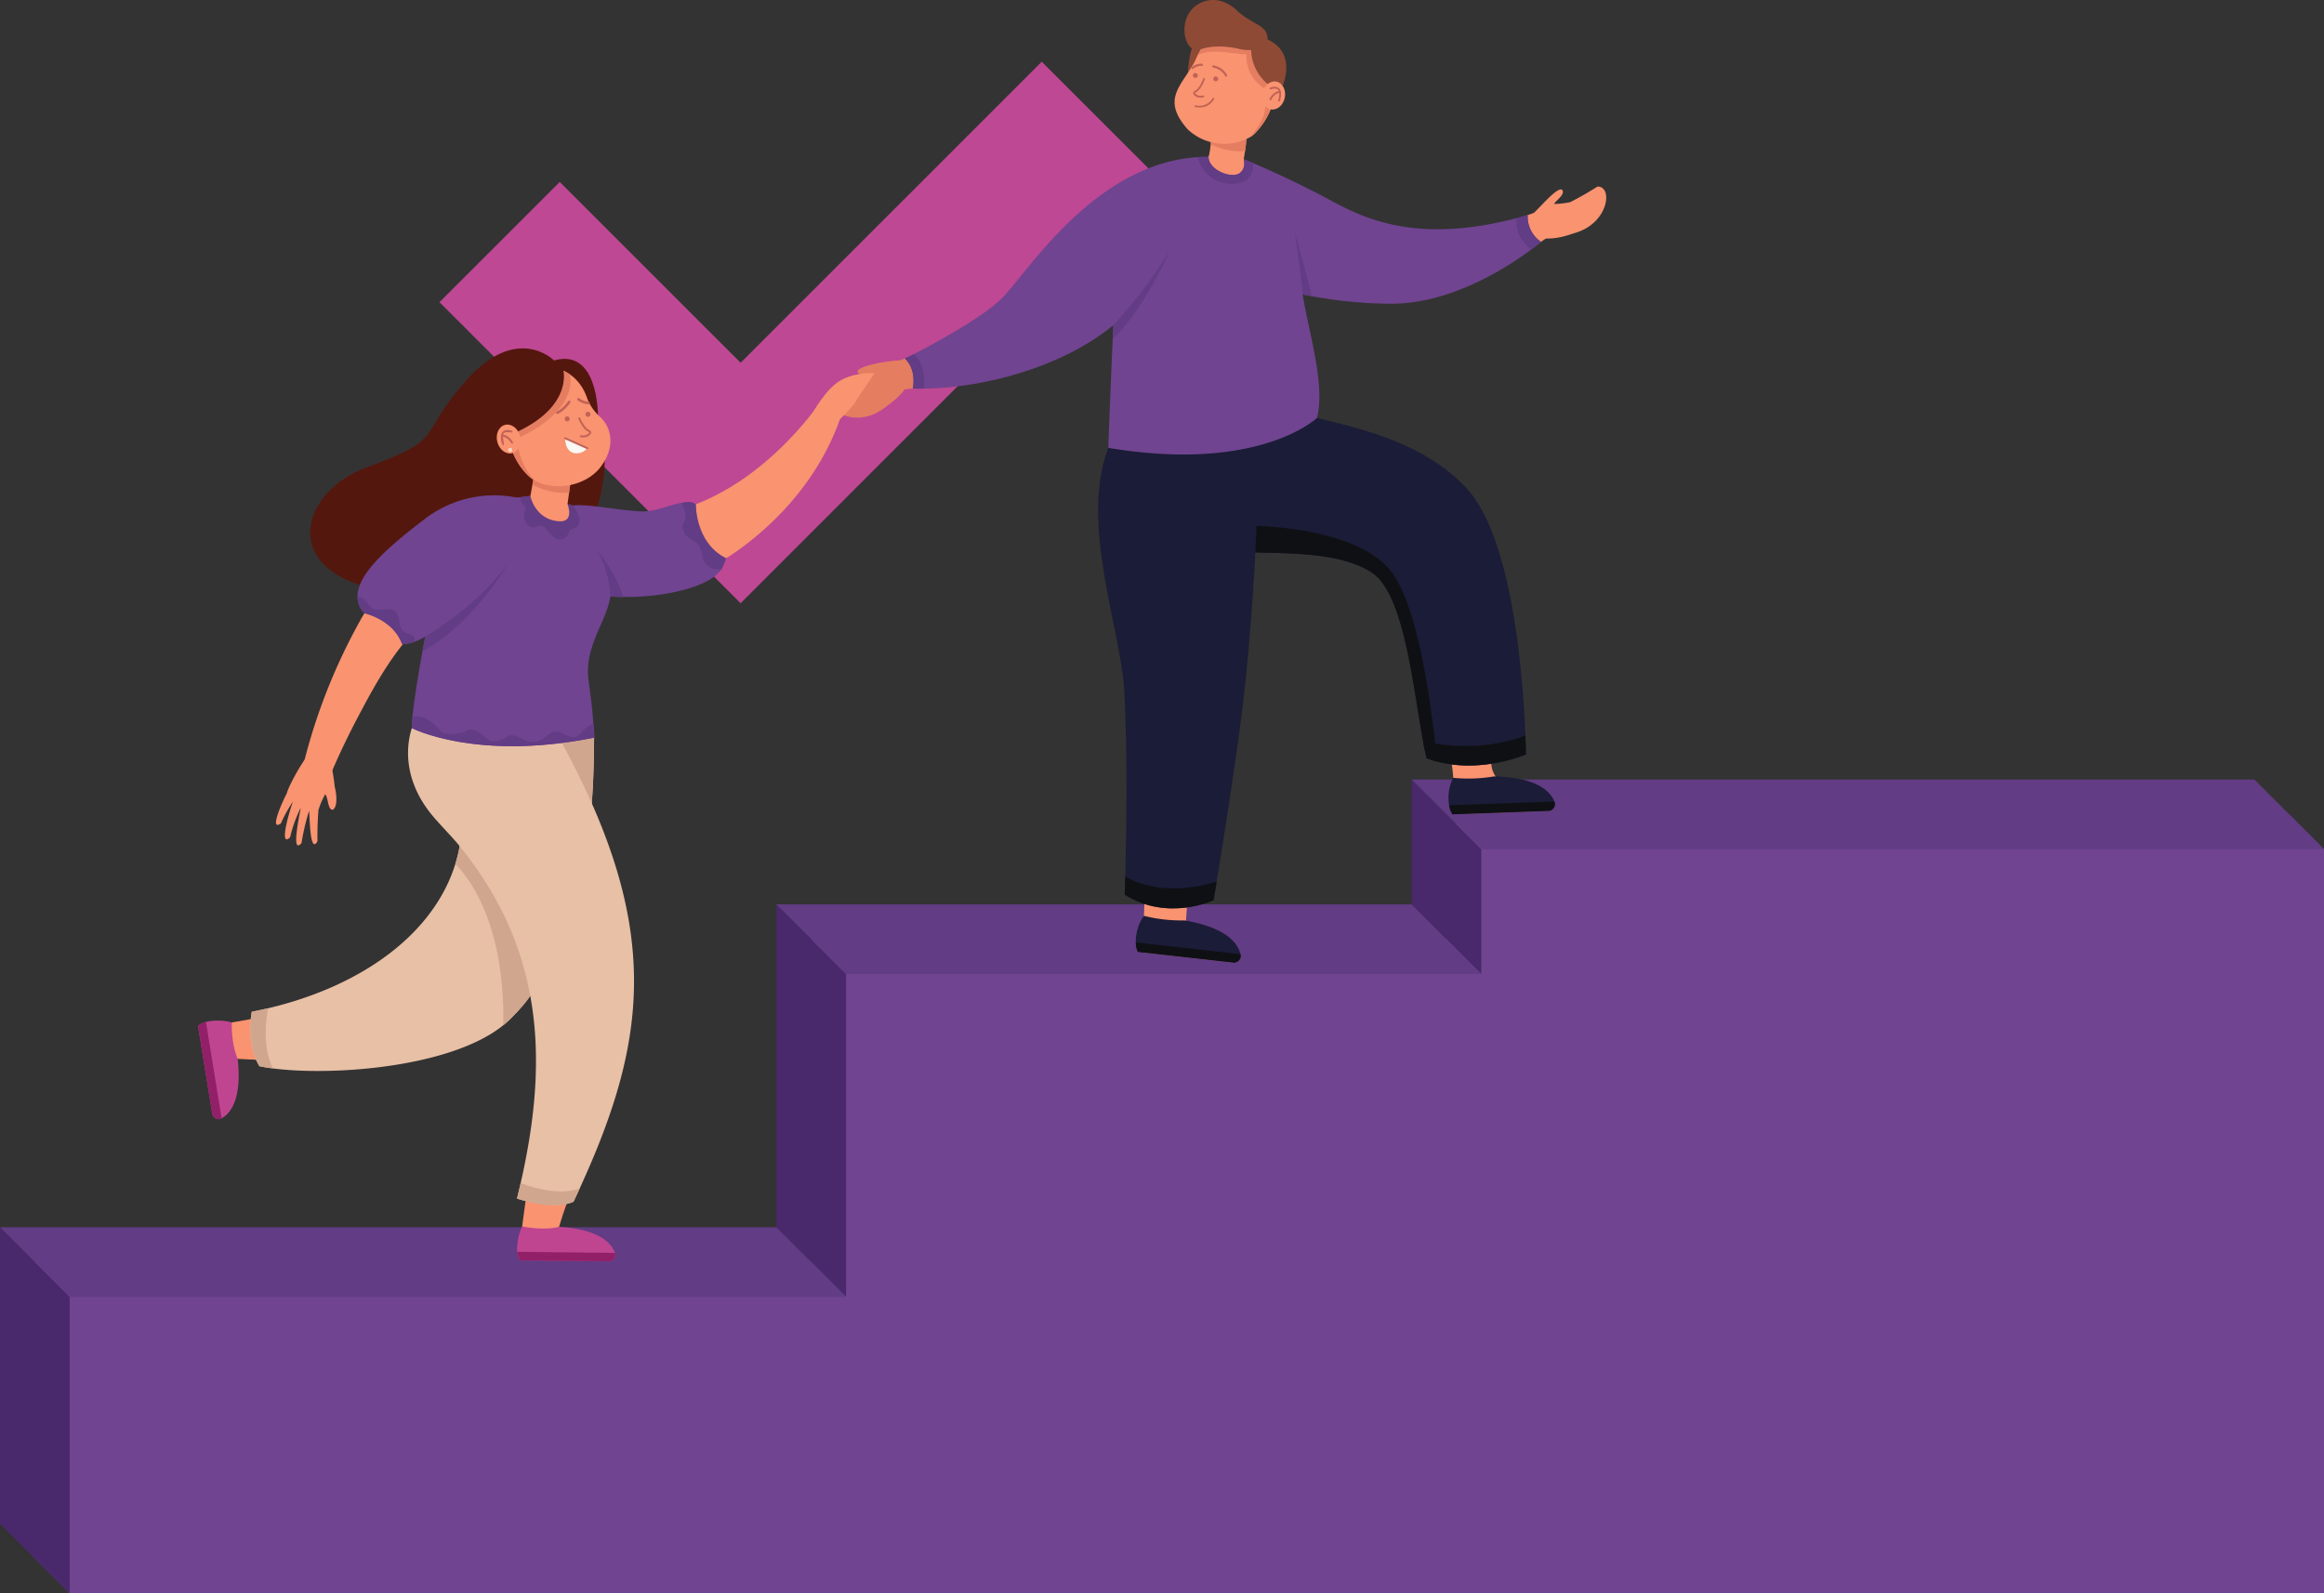 <svg xmlns="http://www.w3.org/2000/svg" xmlns:xlink="http://www.w3.org/1999/xlink" width="641.305" height="439.774" viewBox="0 0 641.305 439.774"><rect x="0" y="0" width="641.305" height="439.774" fill="#333333" stroke="none"/><defs><clipPath id="a"><path d="M141.089,54.048,91.183,103.954,41.267,54.048,8.077,87.238l49.906,49.906,33.2,33.19,33.179-33.19,83.1-83.1-33.19-33.179Z" transform="translate(-8.077 -20.869)" fill="#be4893"/></clipPath><clipPath id="b"><rect width="641.305" height="439.774" fill="none"/></clipPath></defs><g transform="translate(-664.303 -618)"><g transform="translate(785.574 635.036)"><g clip-path="url(#a)"><rect width="199.381" height="149.464" fill="#be4893"/></g></g><g transform="translate(664.303 617.996)"><path d="M416.671,604.548l-2.424,32.036H238.959l-.15,88.961-214.111.15-.62,81.211,10.227,10.227H656.4v-205.4l-9.608-9.608Z" transform="translate(-15.09 -377.355)" fill="#704490"/><path d="M0,989.249l19.215,19.215V926.634L0,907.419Z" transform="translate(0 -568.687)" fill="#49286b"/><path d="M573.982,668.7,593.2,687.915v89.111l-19.215-19.215Z" transform="translate(-359.721 -419.079)" fill="#49286b"/><path d="M1043.56,576.386l19.216,19.215v34.46l-19.216-19.215Z" transform="translate(-654.011 -361.225)" fill="#49286b"/><path d="M1043.56,576.385l19.216,19.215h232.54L1276.1,576.385Z" transform="translate(-654.011 -361.225)" fill="#623c84"/><path d="M573.982,668.7,593.2,687.915H768.486L749.27,668.7Z" transform="translate(-359.721 -419.079)" fill="#623c84"/><path d="M0,907.419l19.215,19.215H233.477l-19.215-19.215Z" transform="translate(0 -568.687)" fill="#623c84"/><g transform="translate(0 0.004)"><g transform="translate(0 0)" clip-path="url(#b)"><path d="M1139.841,138.876c.835,1.283-1.641,2.794-2.288,3.868a24.275,24.275,0,0,0,4.45-.492c2.593-1.309,5.111-2.756,7.563-4.317,4.335-.033,3.017,9.848-5.7,12.64-3.136,1-6.193,2.252-11.322,1.46-1.681-.259-2.151-4.993-1.121-6.307,1.8-1.413,7.173-8.056,8.42-6.851" transform="translate(-708.734 -86.447)" fill="#f99370"/><path d="M622.448,269.678c.563,1.423,3.315.055,4.646.482a17.32,17.32,0,0,1-3.144,3.235c-2.568,1.357-5.2,2.574-7.9,3.671-2.535,3.517,6.286,8.16,13.609,2.663,2.634-1.977,5.42-3.748,7.742-8.39.761-1.521-1.618-4.863-3.288-4.864-2.614,0-11.928,1.489-11.667,3.2" transform="translate(-385.809 -167.004)" fill="#e57d61"/><path d="M921.046,141.512c12.08,5.634,24.635,12.08,38.123,12.934,7.884-.128,15.81-2.03,23.39-4.29,3.149-.947,6.31-2.016,9.408-3.133,4.263-1.659,7.426,4.621,3.61,7.066-10.561,7.2-22.639,12.72-35.392,14.506-9.335.927-18.448-1.184-27.2-3.844a133.338,133.338,0,0,1-19.8-7.968c-10.108-5.285-2.354-20.435,7.862-15.272" transform="translate(-569.342 -88.026)" fill="#f99370"/><path d="M1001.432,140.522s-.955.826-2.674,2.12c-6.149,4.615-22.085,15.154-39.116,14.978a125.4,125.4,0,0,1-21.435-2.072c-.881-.163-1.726-.33-2.543-.5-1.624-.336-3.116-.679-4.468-1.015q-1.792-.442-3.231-.858c-3.421-.967-5.319-1.71-5.319-1.71,3.539-15.91,1.114-25.381-1.022-30.069a14.519,14.519,0,0,0-2.223-3.663v0l.029.01a.285.285,0,0,1,.045.022c.259.1,1.15.461,2.536,1.047,4.045,1.717,12.295,5.371,21.271,10.223,9.47,5.121,23.926,12.151,51.433,4.951q1.5-.389,3.058-.826a8.35,8.35,0,0,0,3.657,7.366" transform="translate(-576.199 -73.784)" fill="#704490"/><path d="M1095.716,546.432l-24.324.877a1.937,1.937,0,0,1-2-1.969,15.648,15.648,0,0,1,.147-1.894,32.444,32.444,0,0,0,.24-6.151q-.079-1.474-.283-2.941l-2.367-17a1.934,1.934,0,0,1,1.847-2.2l10.735-.387a1.933,1.933,0,0,1,2,2.1l-1.391,15.618a6.77,6.77,0,0,0,5.364,7.219c2.4.5,4.818.771,6.558,1.152.224.051.449.1.665.156h0a7.185,7.185,0,0,1,4.3,2.335,1.935,1.935,0,0,1-1.489,3.081" transform="translate(-668.767 -322.611)" fill="#f99370"/><path d="M1070.99,582.051c.109,1.189.749,2.526,2.129,2.447l25.231-.91a1.874,1.874,0,0,0,1.674-2.584c-1.078-2.716-4.7-6.69-16.652-6.932a42.719,42.719,0,0,1-11.267.39,12.239,12.239,0,0,0-1.116,7.589" transform="translate(-671.098 -359.778)" fill="#1b1c37"/><path d="M1100.3,592.642l-29.035,1.048a6.625,6.625,0,0,0,.887,2.492l26.473-.955a1.873,1.873,0,0,0,1.691-2.541l-.017-.043" transform="translate(-671.375 -371.417)" fill="#0f1014"/><path d="M934.258,396.675c.125,3.287.14,5.237.14,5.237s-12.109,5.288-24.583,1.933a28.347,28.347,0,0,1-2.795-.9c-.349-1.4-.679-2.987-1-4.717-2.759-14.7-5.049-39.62-13.647-46.168-8.918-6.4-25.432-5.529-35.631-6.016-.286-.013-.569-.027-.844-.043-15.281-.888-27.244-11.888-36.735-28.718-1.4-2.478,16.4-4.828,16.4-4.828l41.174-3.432c10.6,2.643,29.311,6.427,41.37,19.5,12.9,13.992,15.593,53.8,16.15,68.152" transform="translate(-513.327 -193.67)" fill="#1b1c37"/><path d="M973.042,453.919h0a28.29,28.29,0,0,1-2.794-.9c-3.313-13.3-5.042-43.567-14.651-50.885-8.917-6.4-25.432-5.529-35.631-6.016l3.318-7.2s27.993.321,37.3,12.749,12.459,52.246,12.459,52.246" transform="translate(-576.551 -243.744)" fill="#0f1014"/><path d="M867.246,669.173l-24.188-2.712a1.937,1.937,0,0,1-1.693-2.243,15.555,15.555,0,0,1,.425-1.852,32.5,32.5,0,0,0,1.143-6.048c.093-.98.309-10.835.318-11.821,0,0,12.467-1.248,12.195-.118l-.892,13.284c1.126,3,.534,2.187,3.754,3.382,2.295.852,4.652,1.472,6.316,2.105.215.083.429.167.635.253h0a7.185,7.185,0,0,1,3.912,2.942,1.935,1.935,0,0,1-1.926,2.829" transform="translate(-527.276 -403.544)" fill="#f99370"/><path d="M839.647,684.5c-.068,1.192.369,2.609,1.746,2.733l25.09,2.813a1.874,1.874,0,0,0,2.037-2.31c-.667-2.845-3.67-7.31-15.45-9.307a42.734,42.734,0,0,1-11.2-1.272,12.24,12.24,0,0,0-2.22,7.343" transform="translate(-526.212 -424.383)" fill="#1b1c37"/><path d="M868.532,700.064l-28.873-3.237a6.623,6.623,0,0,0,.511,2.6l26.326,2.952a1.874,1.874,0,0,0,2.047-2.265c0-.015-.006-.03-.01-.045" transform="translate(-526.224 -436.711)" fill="#0f1014"/><path d="M900.838,84.324a57.53,57.53,0,0,0,.706-15.84c-.67-6.206-10.553-4.866-9.575,1.268.331-.163.175,10.94-.831,13.921-6.029,1.14,9.947,11.21,14.537,9.092,2.894-1.335-4.836-8.442-4.836-8.442" transform="translate(-557.645 -40.386)" fill="#f99370"/><path d="M895.2,69.008c0,.071,0,.144.011.216.007.1.016.2.029.294.239-.124.232,6.01-.223,10.415a16.954,16.954,0,0,0,9.518,1.886,70.494,70.494,0,0,0,.4-12.683c-.059-.518-.109-.823-.117-.886q-.029-.211-.076-.415a4.817,4.817,0,0,0-2.484-3.228h0a4.837,4.837,0,0,0-5.482.721c-.031.025-.059.053-.087.078a4.821,4.821,0,0,0-1.484,3.6" transform="translate(-560.918 -40.152)" fill="#e57d61"/><path d="M878.134,39.883s.087-5.216,1.714-8.812l2.983,1.461Z" transform="translate(-550.336 -19.474)" fill="#8e4a35"/><path d="M855.634,309.252c.994,25.97-1.876,62.415-3.97,79.389-2.046,16.588-5.579,38.669-7.189,48.508h0c-.523,3.2-.844,5.107-.844,5.107s-12.581,6.011-24.527-1.506c0,0,.065-1.888.146-5.079.263-10.182.694-33.617-.267-51.093-.938-17.049-12.416-46.423-4.418-67.15Z" transform="translate(-508.73 -193.813)" fill="#1b1c37"/><path d="M871.9,48.151a14.693,14.693,0,0,0,17.214,2.2h0a10.143,10.143,0,0,0,1.115-.8h.005c16.639-16.767-5.985-44.187-16.29-20.243-3.484,6.743-9.553,10.359-2.045,18.843" transform="translate(-544.184 -12.482)" fill="#f99370"/><path d="M896.995,57.52a.667.667,0,1,1,.9.292.666.666,0,0,1-.9-.292" transform="translate(-562.111 -35.442)" fill="#c16256"/><path d="M881.953,55.013a.667.667,0,1,1,.9.292.666.666,0,0,1-.9-.292" transform="translate(-552.684 -33.871)" fill="#c16256"/><path d="M883.8,63.06a2.723,2.723,0,0,0,1.128-.084.252.252,0,1,0-.154-.48,2.263,2.263,0,0,1-2.212-.534c-.058-.135.123-.268.286-.356,1.432-.776,2.389-3.486,2.429-3.6a.253.253,0,0,0-.477-.166c-.009.026-.933,2.64-2.193,3.323-.687.373-.585.823-.509,1a2.166,2.166,0,0,0,1.7.9" transform="translate(-552.786 -36.143)" fill="#c16256"/><path d="M885.473,27.465c3.62-1.909,10.186-.175,13.41-.2a10.638,10.638,0,0,0,4.884,9.436c.473,5.068,1.307,7.28-3.9,13.465h0a10.05,10.05,0,0,0,1.115-.8h.005c16.023-15.987-4.867-43.254-15.518-21.9" transform="translate(-554.936 -12.294)" fill="#e57d61"/><path d="M876.545,4.192c2.076-4.1,8.239-6.328,13.563-1.265,4.1,3.9,8.523,3.865,8.435,7.973,8.221,3.728,4.145,12.782,4.145,12.782l-4.12-.486a12.623,12.623,0,0,1-4.568-9.4h0a10.821,10.821,0,0,1-3.133-.242c-3.033-.774-7.52-1.147-10.939.114s-5.706-4.892-3.385-9.471" transform="translate(-548.75 -0.003)" fill="#8e4a35"/><path d="M939.2,64.719c-.445,2.115-2.186,3.541-3.891,3.183s-2.725-2.363-2.281-4.478,2.186-3.541,3.891-3.183,2.725,2.363,2.281,4.478" transform="translate(-584.676 -37.72)" fill="#f99370"/><path d="M938.63,64.424c.066-.026,1.628-.629,2.506.183a1.621,1.621,0,0,1,.457.828v0c.008.032.019.06.025.094h0a5.486,5.486,0,0,1-.292,2.549.255.255,0,0,1-.272.177.322.322,0,0,1-.044-.009.253.253,0,0,1-.169-.315,5.609,5.609,0,0,0,.309-2.087,3.464,3.464,0,0,0-2.193,1.91.253.253,0,0,1-.466-.2,3.9,3.9,0,0,1,2.538-2.22,1.029,1.029,0,0,0-.238-.361c-.645-.6-1.967-.089-1.979-.084a.253.253,0,0,1-.185-.47" transform="translate(-588.15 -40.227)" fill="#c16256"/><path d="M876.867,188.038s-15.814,15.238-57.579,8.256c0,0,.557-15.27,1.22-30.059q.086-1.907.173-3.792v-.006c.535-11.523,1.111-21.906,1.508-23.382,3.974-14.87,16.391-20.5,21.979-22.325a24.9,24.9,0,0,1,2.78-.759c0,3.686,6.38,6.1,8.583,4.5,1.838-1.329,1.166-3.712,1.127-3.843v0l.029.01a.274.274,0,0,1,.045.022,20.079,20.079,0,0,1,2.533,1.31c5.637,3.462,9.348,9.707,11.385,18.661a75.024,75.024,0,0,1,1.55,10.536c.055.669.105,1.352.147,2.043a47.3,47.3,0,0,0,.57,4.714.135.135,0,0,1,0,.022c1.733,10.581,6.344,25.163,3.946,34.091" transform="translate(-513.457 -72.681)" fill="#704490"/><path d="M899.817,51.443a.3.3,0,0,0,.3-.422,5.288,5.288,0,0,0-3.82-2.68.3.3,0,0,0-.1.585,4.693,4.693,0,0,1,3.385,2.352.3.3,0,0,0,.234.166" transform="translate(-561.502 -30.294)" fill="#c16256"/><path d="M881.046,48.593a.3.3,0,0,0,.253-.1,3.508,3.508,0,0,1,2.4-.762.3.3,0,0,0,.033-.592,4.036,4.036,0,0,0-2.874.954.3.3,0,0,0,.02.419.293.293,0,0,0,.166.075" transform="translate(-551.997 -29.545)" fill="#c16256"/><path d="M716.492,149.431c-9.432,9.5-18.917,15.277-27.5,20.478-6.744,4.085-13.534,8.421-20.836,11.462-3.039,1.257-6.164,2.426-9.27,3.52-4.352,1.409-2.833,8.275,1.67,7.757,12.735-1.1,26.213-3.809,37.151-10.605,8.783-5.457,19.535-11.213,25.927-17.762,6.009-6.157,11.832-16.006,14.749-22.52,4.491-10.485-12.648-6.335-21.888,7.67" transform="translate(-411.306 -85.162)" fill="#e57d61"/><path d="M752.732,115.968s-.327,1.4-1.131,3.907A139.2,139.2,0,0,1,736.037,151.9a45.761,45.761,0,0,1-9.573,10.536c-14.472,11.862-36.2,17.316-52.253,17.515-1.022.013-2.047,0-3.065-.045,0,0,1.128-5.147-2.194-8.259,0,0,.929-.455,2.453-1.236,5.5-2.828,18.745-9.918,24.3-15.414,6.863-6.793,25.428-37.169,54.072-38.943.176-.013.352-.022.529-.032q1.2-.062,2.428-.051" transform="translate(-419.24 -72.679)" fill="#704490"/><path d="M1080.215,543.831c.126,3.287.141,5.237.141,5.237s-12.109,5.288-24.583,1.933a28.426,28.426,0,0,1-2.795-.9c-.349-1.4-.679-2.987-1-4.717,0,0,14.3,3.867,28.239-1.554Z" transform="translate(-659.284 -340.826)" fill="#0f1014"/><path d="M856.823,649.392c-.523,3.2-.843,5.106-.843,5.106s-12.582,6.011-24.527-1.506c0,0,.065-1.888.145-5.078,0,0,8.766,6.422,25.225,1.478" transform="translate(-521.081 -406.056)" fill="#0f1014"/><path d="M671.4,261.809c-1.526.782-2.454,1.236-2.454,1.236,3.321,3.114,2.194,8.259,2.194,8.259,1.019.044,2.043.06,3.067.045.015-.116.771-6.517-2.806-9.54" transform="translate(-419.239 -164.08)" fill="#623c84"/><path d="M1127.762,166.422s-.955.827-2.675,2.118h0c-4.918-3.674-4.049-8.537-4.049-8.537l.01-.119q1.5-.39,3.057-.828a8.354,8.354,0,0,0,3.659,7.367" transform="translate(-702.528 -99.683)" fill="#623c84"/><path d="M884.386,74.975a5.024,5.024,0,0,1-1.184-.13.24.24,0,0,1,.127-.463A4.157,4.157,0,0,0,888,72.425a.24.24,0,0,1,.42.235,4.419,4.419,0,0,1-4.036,2.315" transform="translate(-553.402 -45.314)" fill="#c16256"/><path d="M838.215,185.557c-.215.509-6.719,15.709-15.658,24.288q.087-1.907.173-3.792a.011.011,0,0,0,0-.006,124.944,124.944,0,0,0,15.482-20.49" transform="translate(-515.506 -116.292)" fill="#623c84"/><path d="M961.681,189.035c-.88-.163-1.726-.33-2.543-.5a.136.136,0,0,0,0-.022c-.019-.266-.237-2.847-.718-6.742v-.016c-.362-2.914-.868-6.565-1.55-10.53v-.006l-.01-.057s2.306,7.628,4.823,17.873" transform="translate(-599.673 -107.271)" fill="#623c84"/><path d="M900.746,117.7c0,.087,0,.173,0,.262a7.178,7.178,0,0,1-.384,2.325c-.625,1.752-2.158,3.251-5.624,3.11a9.463,9.463,0,0,1-7.44-3.526,9.867,9.867,0,0,1-1.649-3.148,6.429,6.429,0,0,1-.176-.676v0l.528-.029q1.2-.062,2.428-.051c0,3.686,6.379,6.1,8.583,4.5,1.838-1.329,1.166-3.712,1.127-3.843,0,0,0,0,0,0l.029.01c.179.073,1.1.442,2.581,1.069" transform="translate(-554.934 -72.679)" fill="#623c84"/><path d="M617.038,275.76s-6.77-.4-10.9,3.021-6.82,9.125-6.82,9.125,4.652.993,5.069,3.3c0,0,5.435-4.532,7.328-7.584s5.322-7.866,5.322-7.866" transform="translate(-375.599 -172.815)" fill="#f99370"/><path d="M296.45,260.808s-10.162-10.177-24.137,5.661-5.254,15.817-27.268,23.889c-18.312,6.714-23.711,27.268.508,33.261,23.155,5.73,37.883-12.834,51.738-11.884s15.544-28.724,11.132-36.209-11.973-14.718-11.973-14.718" transform="translate(-143.703 -161.436)" fill="#54170e"/><path d="M409.775,346.94c14.679,1.614,30.361-.252,43.19-8.115,14-9.39,25.608-23.123,30.837-39.275a2.845,2.845,0,0,0-3.534-3.542,27.523,27.523,0,0,0-2.889.957c-.9,1.314-1.861,2.589-2.859,3.838-12.911,15.779-31.529,28.81-52.763,27.181a88.906,88.906,0,0,1-9.487-.708c-12.887-1.384-15.353,17.773-2.494,19.665" transform="translate(-251.485 -185.425)" fill="#f99370"/><path d="M465.676,386.935a7.747,7.747,0,0,1-.916,2.985h0c-3.206,5-15.6,7.859-27.107,7.744-1.214-.01-2.415-.054-3.6-.131-1.521-.1-3.007-.259-4.429-.477-.723-5.582-5.063-19.107-5.774-24.641,3.9-.467,10.632,1.048,17.172,1.508,6.687.977,12.122-3.971,16.621-1.726,0,0-.445,10.585,8.032,14.738" transform="translate(-265.632 -232.891)" fill="#704490"/><path d="M169.622,751.027a132,132,0,0,0,13.992-2.938l2.268,13.737-14.627-.738s-4.662-3.719-1.633-10.06" transform="translate(-105.663 -468.837)" fill="#f99370"/><path d="M385.972,891.752l1.211-8.985,12.058.113s-1.59,3.926-3.081,8.984c0,0-5.207,4.413-10.188-.112" transform="translate(-241.893 -553.241)" fill="#f99370"/><path d="M409.259,265.809c13.371-3.965,12.974,18.072,11.674,22.4Z" transform="translate(-256.487 -166.289)" fill="#54170e"/><path d="M148.569,754.923a6.163,6.163,0,0,0-2.195,1.106l3.937,24.262a1.745,1.745,0,0,0,2.539,1.273l.038-.02c2.4-1.319,5.677-5.171,4.438-16.412,0,0-1.75-3.621-1.633-10.06a15.176,15.176,0,0,0-7.125-.148" transform="translate(-91.734 -472.881)" fill="#c04590"/><path d="M152.888,782.182l-4.32-26.62a6.169,6.169,0,0,0-2.195,1.106l3.937,24.262a1.745,1.745,0,0,0,2.54,1.273Z" transform="translate(-91.734 -473.521)" fill="#912069"/><path d="M382.229,913.835a6.172,6.172,0,0,0,.713,2.352l24.572.27a1.746,1.746,0,0,0,1.688-2.285c0-.014-.009-.027-.014-.041-.888-2.589-4.122-6.479-15.406-7.181,0,0-3.866,1.105-10.189-.112a15.187,15.187,0,0,0-1.365,7" transform="translate(-239.514 -568.327)" fill="#c04590"/><path d="M409.277,925.878l-26.96-.3a6.16,6.16,0,0,0,.713,2.352l24.572.27a1.746,1.746,0,0,0,1.688-2.286Z" transform="translate(-239.602 -580.074)" fill="#912069"/><path d="M187.527,605.861c1.13.237,2.392.445,3.767.618a.014.014,0,0,1,.009,0c17.478,2.248,53.273-.533,66.108-14.308v0a63.746,63.746,0,0,0,4.868-5.723c11.327-15,15.561-34.072,16.975-53.146.491-6.608.644-13.212.635-19.65-2.485-14.6-15.9-18.867-26.465-15.3-8.284,2.79-14.828,10.392-13.012,21.6v-.046c3.175,9.084,3.818,17.538,2.4,25.237-4.119,22.317-25.563,38.28-52.892,44.723q-2.216.52-4.478.961s-1.833,8.546,2.087,15.031" transform="translate(-115.949 -311.58)" fill="#e8c0a6"/><path d="M382.321,530.44l19.247,31.27.657-.364q.447-3.864.727-7.9.2-2.662.316-5.4.273-5.89.275-12.12l-6.591-1.854Z" transform="translate(-239.605 -332.434)" fill="#d1a68f"/><path d="M349.807,657.911s4.952-4.167,7.441-8.107c7.042-11.149,7.405-12.016,11.318-24.891l-4.523-24.981-26.383-1.677c.214,5.394,1.151,7.74-1.112,15.216,0,0,13.865,11.839,13.259,44.441" transform="translate(-210.918 -374.935)" fill="#d1a68f"/><path d="M308.659,537.682c2.436,2.856,5.033,5.389,7.243,8.11,10.828,13.326,16.865,27.071,19.468,41.3,3.035,16.542,1.431,33.742-2.659,51.7-.321,1.41-.656,2.819-1.008,4.237,0,0,10.025,3.359,15.608.868q.889-1.88,1.735-3.734v0c16.687-36.447,21.61-64.855,3.3-106.216a253.734,253.734,0,0,0-13.593-26.08c-3.848-4.707-8.072-7.548-12.238-8.868-17.432-5.537-35.029,18.553-17.855,38.682" transform="translate(-189.04 -312.225)" fill="#e8c0a6"/><path d="M354.53,430.072c.182,2.527.182,3.75.182,3.75-32.468,6.52-50.172-2.585-50.172-2.585-.2.067-.173-1.083.026-3.084.4-4.013,1.505-11.446,2.995-19.327.266-1.4.544-2.818.832-4.237,2.018-9.912,4.544-19.7,6.953-23.593,4.871-13.71,21.509-16,32.058-11.664,1.646.605,9.707,14.732,11.4,20.227,2.853,9.275-6.9,16.3-5.681,28.016.817,5.691,1.217,9.822,1.409,12.5" transform="translate(-190.774 -230.222)" fill="#704490"/><path d="M385.622,369.234c.433.419.769.783.391,1.43-.666,1.146-.07,4.076,1.547,4.649a1.842,1.842,0,0,0,1.253-.023c2.539-.871,2.618.238,4.56,2.3s3.927.955,4.681-.792,2.417-.634,2.888-2.7a3.315,3.315,0,0,0,0-1.449,13.865,13.865,0,0,0-1.64-3.3,11.228,11.228,0,0,0-1.588-.412,20.227,20.227,0,0,0-12.977-1.924h0a2.19,2.19,0,0,0,.89,2.222" transform="translate(-241.085 -229.826)" fill="#623c84"/><path d="M403.29,352.41l-.975,7.027s2.093,5.149-2.493,4.757c-6.532-.559-7.76-6.96-7.76-6.96l1.031-5.69Z" transform="translate(-245.71 -220.317)" fill="#f99370"/><path d="M394.048,351.543l-.461,2.544A18.709,18.709,0,0,0,403.7,356.31l.541-3.9Z" transform="translate(-246.665 -220.317)" fill="#e57d61"/><path d="M399.79,299.832c-3.451,3.891-9.015,5.232-13.562,4.493a11.34,11.34,0,0,1-5.194-2.078h-.005c-6.186-5.132-8.531-15.99-5.39-23.126,4.542-10.467,17.571-9.5,21.038,1.433a13.445,13.445,0,0,0,3.336,4.729c3.865,3.518,4.165,9.327-.223,14.547" transform="translate(-234.546 -170.335)" fill="#f99370"/><path d="M423.927,326.823l-6.1-2.736s-.189,3.26,2.207,4.021a3.8,3.8,0,0,0,3.89-1.285" transform="translate(-261.856 -203.11)" fill="#f9f8f3"/><path d="M377.614,294.1a17.812,17.812,0,0,0,4.482,8.79,10.545,10.545,0,0,1-1.061-.694h-.006c-6.185-5.132-8.531-15.989-5.39-23.126,2.311-6.124,9.953-9.8,16.109-5.486,0,0,3.143,9.256-13.627,17.324Z" transform="translate(-234.546 -170.284)" fill="#e57d61"/><path d="M418.794,308.851a.687.687,0,1,0-.907.347.687.687,0,0,0,.907-.347" transform="translate(-261.639 -192.956)" fill="#c16256"/><path d="M386.187,268.463s2.677,9.757-12.466,16.947l-3.8,2.32a19.929,19.929,0,0,1-.726-14.3c2.615-7.736,14.845-10.776,16.991-4.962" transform="translate(-230.753 -166.351)" fill="#54170e"/><path d="M434.112,305.47a.687.687,0,1,0-.907.348.687.687,0,0,0,.907-.348" transform="translate(-271.239 -190.837)" fill="#c16256"/><path d="M423.539,326.643a.263.263,0,0,1-.15-.019l-6.1-2.736a.26.26,0,1,1,.212-.474l6.1,2.736a.26.26,0,0,1-.062.493" transform="translate(-261.426 -202.675)" fill="#c16256"/><path d="M429.314,314.058a2.8,2.8,0,0,1-1.163-.026.26.26,0,1,1,.134-.5,2.322,2.322,0,0,0,2.242-.667c.053-.142-.141-.269-.313-.351-1.511-.723-2.64-3.459-2.688-3.575a.26.26,0,0,1,.482-.2c.01.027,1.1,2.666,2.431,3.3.725.347.645.816.577,1a2.227,2.227,0,0,1-1.7,1.015" transform="translate(-267.923 -193.39)" fill="#c16256"/><path d="M367.369,318.749c.57,2.153,2.436,3.526,4.168,3.067s2.673-2.576,2.1-4.728-2.436-3.526-4.168-3.068-2.673,2.576-2.1,4.729" transform="translate(-230.13 -196.746)" fill="#f99370"/><path d="M373.312,318.185c-5.922-1.8-1.043,8.593-2.515,1.583a3.55,3.55,0,0,1,2.355,1.864c1.3.636-.349-2.2-2.259-2.377.341-1.52,3.313.084,2.418-1.07" transform="translate(-232.066 -199.278)" fill="#c16256"/><path d="M375.573,331.788a.583.583,0,1,0,.553-.612.583.583,0,0,0-.553.612" transform="translate(-235.375 -207.553)" fill="#f4d4be"/><path d="M219.733,574.132c-1.44.156-1.253-3.276-2.115-4.278a20.567,20.567,0,0,0-1.863,4.35c-.241,2.873-.326,5.753-.281,8.639-2.158,3.814-2.116-7.216-2.309-8.3l-.043-.008a65.024,65.024,0,0,0-2.057,8.817c-3.082,3.424-.359-8.567-.219-9.7l-.018-.011a37.848,37.848,0,0,0-2.914,8.12c-3.412,3.174.3-8.792.8-9.833l-.024-.024a38.6,38.6,0,0,0-3.313,6.005c-3.6,2.5,1.079-7.394,1.646-8.3.079-.819,2.29-5.456,4.856-9.216.951-1.394,6.583-1.145,7.159.41a51.664,51.664,0,0,1,1.213,7.065c.408,1.456.951,5.331-.523,6.262" transform="translate(-127.869 -350.635)" fill="#f99370"/><path d="M504.881,374.106c.784,2.654-1.691,2.759-.3,5.45s4.058,1.409,4.99,6.314c.916,4.834,5.219,3.795,5.348,3.76h0a16.724,16.724,0,0,0,1.247-2.971c-8.479-4.152-8.365-14.872-8.365-14.872-1.038-.825-2.367-.745-3.909-.377.314.778.706,1.758.98,2.694" transform="translate(-315.8 -232.603)" fill="#623c84"/><path d="M411.547,299.928a.367.367,0,0,0,.1-.034,9.561,9.561,0,0,0,3.384-3.111.349.349,0,0,0-.594-.368,9,9,0,0,1-3.113,2.859.35.35,0,0,0,.221.654" transform="translate(-257.665 -185.664)" fill="#c16256"/><path d="M429.867,296.034a.349.349,0,0,0-.049-.693,5.09,5.09,0,0,1-2.591-.954.349.349,0,0,0-.419.559,5.713,5.713,0,0,0,2.991,1.093.358.358,0,0,0,.069,0" transform="translate(-267.397 -184.453)" fill="#c16256"/><path d="M383.188,874.854q-.483,2.115-1.008,4.237s9.834,3.549,15.608.868q.889-1.88,1.735-3.734s-4.957,2.747-16.335-1.372" transform="translate(-239.517 -548.282)" fill="#d1a68f"/><path d="M187.527,761.5c1.13.237,2.392.444,3.767.618,0,0-3.42-5.588-1.376-16.611q-2.216.52-4.478.961s-1.833,8.546,2.087,15.032" transform="translate(-115.949 -467.221)" fill="#d1a68f"/><path d="M277.361,396.853c-19.14,8.979-27.38,19.167-37.005,37.468-3.041,5.625-5.88,11.431-8.387,17.321-1.8,4.49-8.922,2.1-7.66-2.552a161.173,161.173,0,0,1,16.022-40.152c6.942-11.674,17.558-20.838,29.356-27.345,10.25-5.243,18.019,10.137,7.674,15.26" transform="translate(-140.484 -238.477)" fill="#f99370"/><path d="M300.424,391.285c-6.543,1.636-12.083,10.277-16.311,13.22a17.5,17.5,0,0,1-3.958,2.091,10.423,10.423,0,0,1-3.558.74c-2.453-6.87-10.392-8.548-10.392-8.548a6.238,6.238,0,0,1-1.915-4.487c-.118-6.319,8.254-13.677,18.435-21.44a31.442,31.442,0,0,1,25.51-6c5.886,11.126-1.27,22.788-7.81,24.421" transform="translate(-165.632 -229.524)" fill="#704490"/><path d="M336.454,414.583c-.634,1.047-10.484,17.765-24.175,25,.266-1.4.49-2.628.778-4.047,0,0,14.737-8.363,23.4-20.956" transform="translate(-195.709 -259.825)" fill="#623c84"/><path d="M448.86,420.285c-1.214-.01-2.415-.055-3.6-.131a27.169,27.169,0,0,0-3.526-12.451,37.191,37.191,0,0,1,7.122,12.583" transform="translate(-276.842 -255.513)" fill="#623c84"/><path d="M280.157,453.712a10.421,10.421,0,0,1-3.558.74c-2.453-6.87-10.392-8.547-10.392-8.547a6.238,6.238,0,0,1-1.915-4.487c2.408-.176,2.981,3.254,5.188,3.5s3.353-.756,5.07.4.816,3.772,2.206,5.326,3.385.448,3.4,3.071" transform="translate(-165.634 -276.638)" fill="#623c84"/><path d="M354.712,535.73c-32.468,6.52-50.172-2.585-50.172-2.585-.2.068-.173-1.082.026-3.084a6.271,6.271,0,0,1,4.852,1.092c3.843,2.7,2.031,3.68,6.738,3.513s2.911-2.043,5.854-.817,3.353,3.433,6.133,2.78,2.373-1.8,4.458-1.47,3.638,2.363,6.418,1.588,3.132-2.808,5.083-2.69,3.667,1.835,5.384,1.508c1.508-.288,2.53-3.032,5.044-3.587.182,2.527.182,3.75.182,3.75" transform="translate(-190.774 -332.13)" fill="#623c84"/></g></g></g></g></svg>
